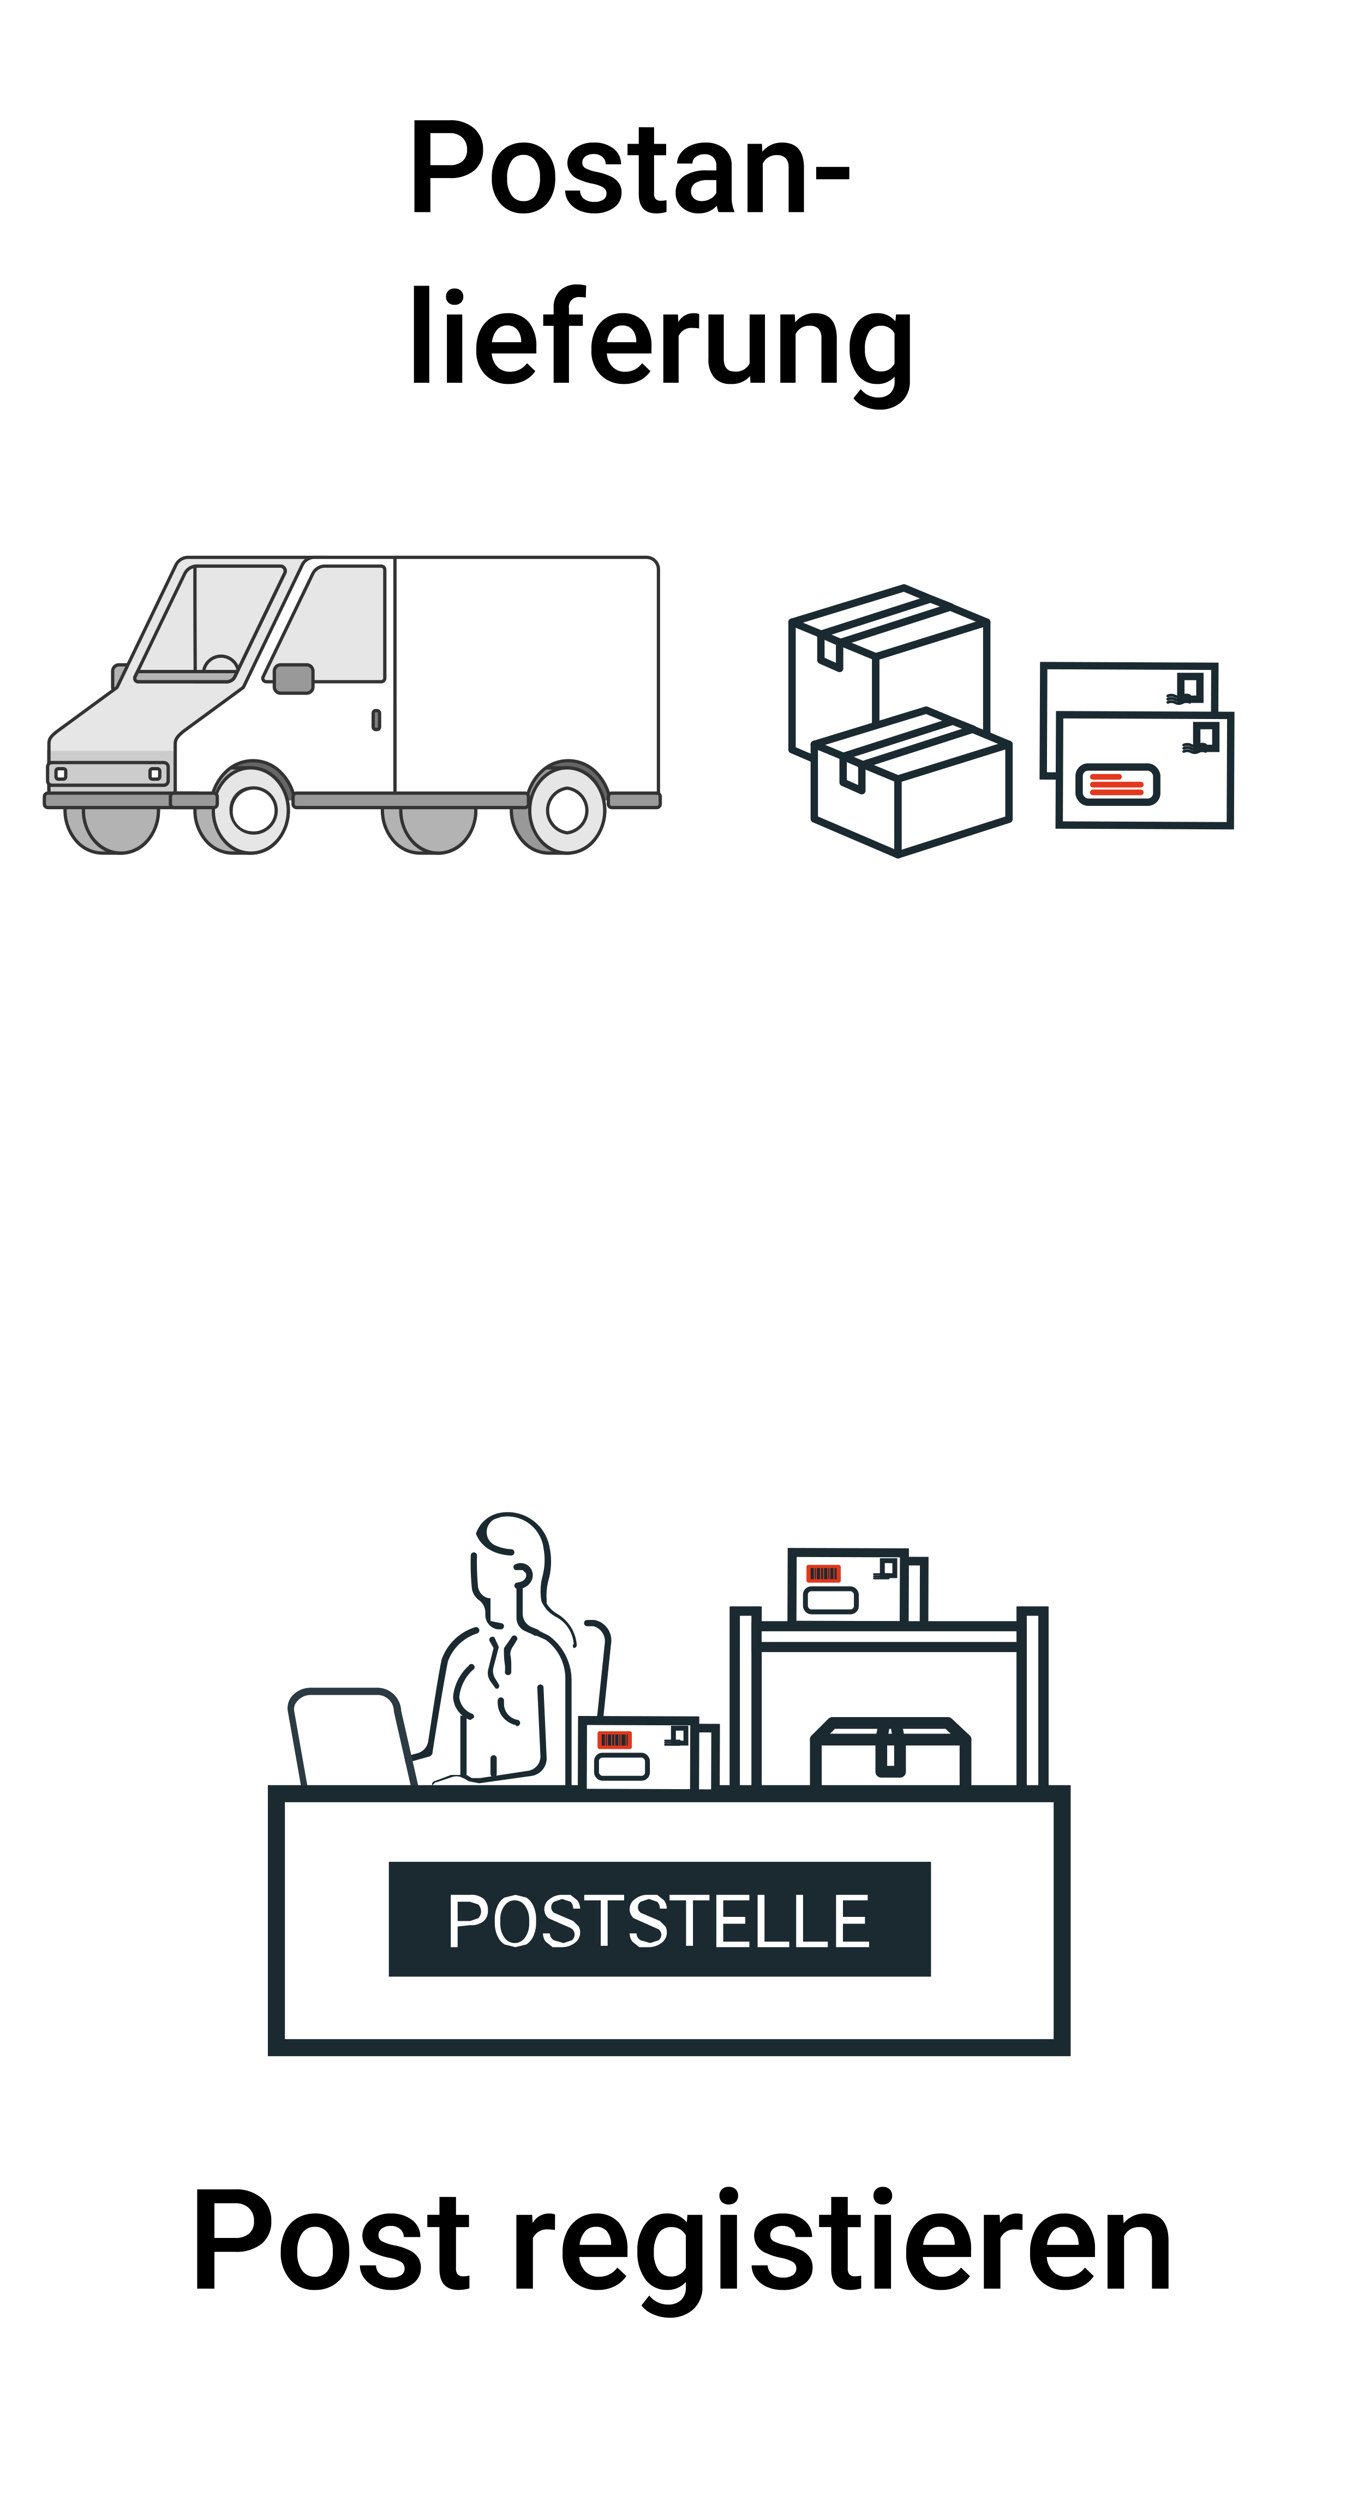 <svg xmlns="http://www.w3.org/2000/svg" width="192.027" height="351.749" viewBox="0 0 192.027 351.749">
  <g id="Inhouse-Logistik-Inbound-02b" transform="translate(-11267.456 8740.906)">
    <g id="Gruppe_7618" data-name="Gruppe 7618" transform="translate(11273.471 -8740.906)">
      <rect id="Rechteck_2272" data-name="Rechteck 2272" width="123.986" height="142.252" rx="25" transform="translate(32.35)" fill="#fff"/>
      <path id="Pfad_8495" data-name="Pfad 8495" d="M4.026-9.64v4.795H1.78V-17.773H6.726a5,5,0,0,1,3.441,1.129,3.8,3.8,0,0,1,1.274,2.987,3.67,3.67,0,0,1-1.248,2.96A5.243,5.243,0,0,1,6.7-9.64Zm0-1.811h2.7a2.659,2.659,0,0,0,1.829-.564,2.072,2.072,0,0,0,.63-1.629,2.236,2.236,0,0,0-.639-1.674,2.464,2.464,0,0,0-1.758-.644H4.026Zm8.648,1.714a5.665,5.665,0,0,1,.559-2.544,4.085,4.085,0,0,1,1.572-1.74,4.428,4.428,0,0,1,2.326-.608,4.2,4.2,0,0,1,3.157,1.252,4.924,4.924,0,0,1,1.31,3.321l.009.506a5.716,5.716,0,0,1-.546,2.539A4.036,4.036,0,0,1,19.5-5.281a4.461,4.461,0,0,1-2.349.613A4.167,4.167,0,0,1,13.9-6.022a5.186,5.186,0,0,1-1.221-3.609Zm2.158.186a3.871,3.871,0,0,0,.613,2.322,1.992,1.992,0,0,0,1.7.839,1.97,1.97,0,0,0,1.7-.852,4.276,4.276,0,0,0,.608-2.5,3.821,3.821,0,0,0-.626-2.309,2,2,0,0,0-1.7-.852,1.981,1.981,0,0,0-1.678.839A4.2,4.2,0,0,0,14.832-9.551Zm13.985,2.1a.978.978,0,0,0-.475-.879,5.052,5.052,0,0,0-1.576-.533,8.1,8.1,0,0,1-1.838-.586,2.453,2.453,0,0,1-1.616-2.264A2.557,2.557,0,0,1,24.36-13.8a4.142,4.142,0,0,1,2.664-.835,4.31,4.31,0,0,1,2.784.852,2.7,2.7,0,0,1,1.061,2.211H28.71a1.33,1.33,0,0,0-.462-1.034,1.769,1.769,0,0,0-1.225-.413,1.912,1.912,0,0,0-1.159.329,1.036,1.036,0,0,0-.448.879.875.875,0,0,0,.417.772,5.739,5.739,0,0,0,1.687.555,7.986,7.986,0,0,1,1.993.666,2.823,2.823,0,0,1,1.074.928,2.366,2.366,0,0,1,.351,1.314,2.5,2.5,0,0,1-1.074,2.1,4.581,4.581,0,0,1-2.815.8,4.968,4.968,0,0,1-2.1-.426,3.463,3.463,0,0,1-1.438-1.172,2.774,2.774,0,0,1-.515-1.607h2.1A1.52,1.52,0,0,0,25.665-6.7a2.243,2.243,0,0,0,1.412.413,2.182,2.182,0,0,0,1.3-.324A1,1,0,0,0,28.817-7.456Zm6.7-9.332v2.335h1.7v1.6h-1.7v5.363a1.181,1.181,0,0,0,.218.795,1.009,1.009,0,0,0,.777.244,3.324,3.324,0,0,0,.755-.089v1.669a5.314,5.314,0,0,1-1.421.2q-2.486,0-2.486-2.744v-5.443h-1.58v-1.6h1.58v-2.335ZM44.6-4.845a3.33,3.33,0,0,1-.249-.9,3.359,3.359,0,0,1-2.522,1.074,3.389,3.389,0,0,1-2.362-.826,2.642,2.642,0,0,1-.915-2.042A2.728,2.728,0,0,1,39.7-9.893a5.529,5.529,0,0,1,3.263-.821h1.323v-.63a1.683,1.683,0,0,0-.417-1.194,1.654,1.654,0,0,0-1.27-.448,1.9,1.9,0,0,0-1.208.368,1.141,1.141,0,0,0-.471.937H38.761a2.4,2.4,0,0,1,.524-1.478A3.49,3.49,0,0,1,40.71-14.24a5.006,5.006,0,0,1,2.011-.391,4.031,4.031,0,0,1,2.69.848,3.024,3.024,0,0,1,1.03,2.384v4.333A4.911,4.911,0,0,0,46.806-5v.151ZM42.233-6.4a2.454,2.454,0,0,0,1.2-.311,2.076,2.076,0,0,0,.848-.835V-9.356H43.121a3.181,3.181,0,0,0-1.8.417,1.352,1.352,0,0,0-.6,1.181,1.261,1.261,0,0,0,.413.99A1.6,1.6,0,0,0,42.233-6.4ZM50.7-14.453l.062,1.11a3.454,3.454,0,0,1,2.8-1.287q3,0,3.054,3.436v6.349H54.46V-11.07a1.978,1.978,0,0,0-.4-1.354,1.662,1.662,0,0,0-1.292-.44,2.079,2.079,0,0,0-1.945,1.181v6.837H48.671v-9.607ZM63-9.471H58.34v-1.74H63ZM3.867,19.158H1.709V5.52H3.867Zm4.644,0H6.353V9.551H8.51ZM6.22,7.056a1.145,1.145,0,0,1,.315-.826,1.191,1.191,0,0,1,.9-.329,1.206,1.206,0,0,1,.906.329,1.136,1.136,0,0,1,.32.826,1.11,1.11,0,0,1-.32.812,1.215,1.215,0,0,1-.906.324,1.2,1.2,0,0,1-.9-.324A1.118,1.118,0,0,1,6.22,7.056Zm8.87,12.28a4.464,4.464,0,0,1-3.325-1.292A4.687,4.687,0,0,1,10.49,14.6v-.266a5.765,5.765,0,0,1,.555-2.571A4.224,4.224,0,0,1,12.6,10a4.12,4.12,0,0,1,2.238-.63,3.771,3.771,0,0,1,3.032,1.252,5.294,5.294,0,0,1,1.07,3.543v.87H12.666a2.885,2.885,0,0,0,.795,1.882,2.386,2.386,0,0,0,1.754.693,2.922,2.922,0,0,0,2.415-1.2l1.163,1.11a3.884,3.884,0,0,1-1.541,1.336A4.823,4.823,0,0,1,15.09,19.336ZM14.832,11.1a1.817,1.817,0,0,0-1.434.622,3.222,3.222,0,0,0-.7,1.731h4.111V13.3a2.622,2.622,0,0,0-.577-1.638A1.8,1.8,0,0,0,14.832,11.1Zm6.544,8.053V11.149H19.911v-1.6h1.465V8.672A3.3,3.3,0,0,1,22.264,6.2a3.4,3.4,0,0,1,2.486-.87,4.987,4.987,0,0,1,1.208.16L25.9,7.18a4.25,4.25,0,0,0-.826-.071A1.386,1.386,0,0,0,23.534,8.7v.852h1.953v1.6H23.534v8.009Zm9.918.178a4.464,4.464,0,0,1-3.325-1.292A4.687,4.687,0,0,1,26.695,14.6v-.266a5.765,5.765,0,0,1,.555-2.571A4.224,4.224,0,0,1,28.808,10a4.12,4.12,0,0,1,2.238-.63,3.771,3.771,0,0,1,3.032,1.252,5.294,5.294,0,0,1,1.07,3.543v.87H28.87a2.885,2.885,0,0,0,.795,1.882,2.386,2.386,0,0,0,1.754.693,2.922,2.922,0,0,0,2.415-1.2L35,17.524a3.884,3.884,0,0,1-1.541,1.336A4.823,4.823,0,0,1,31.294,19.336ZM31.037,11.1a1.817,1.817,0,0,0-1.434.622,3.222,3.222,0,0,0-.7,1.731h4.111V13.3a2.623,2.623,0,0,0-.577-1.638A1.8,1.8,0,0,0,31.037,11.1Zm10.815.417a5.339,5.339,0,0,0-.879-.071,1.979,1.979,0,0,0-2,1.137v6.571H36.817V9.551h2.06l.053,1.074A2.431,2.431,0,0,1,41.1,9.373a2.02,2.02,0,0,1,.764.124Zm7.183,6.695a3.346,3.346,0,0,1-2.7,1.119,2.982,2.982,0,0,1-2.366-.915,3.891,3.891,0,0,1-.8-2.646V9.551h2.158v6.2q0,1.829,1.518,1.829a2.132,2.132,0,0,0,2.122-1.128v-6.9h2.158v9.607H49.088Zm6.286-8.666.062,1.11a3.454,3.454,0,0,1,2.8-1.287q3,0,3.054,3.436v6.349H59.077V12.934a1.978,1.978,0,0,0-.4-1.354,1.662,1.662,0,0,0-1.292-.44,2.079,2.079,0,0,0-1.945,1.181v6.837H53.288V9.551Zm7.734,4.733a5.619,5.619,0,0,1,1.052-3.574A3.377,3.377,0,0,1,66.9,9.373a3.164,3.164,0,0,1,2.584,1.145l.1-.968h1.945v9.314a3.871,3.871,0,0,1-1.176,2.983,4.481,4.481,0,0,1-3.174,1.092,5.116,5.116,0,0,1-2.064-.44,3.668,3.668,0,0,1-1.532-1.15l1.021-1.3a3.084,3.084,0,0,0,2.451,1.181,2.383,2.383,0,0,0,1.7-.582,2.229,2.229,0,0,0,.622-1.709V18.3a3.177,3.177,0,0,1-2.486,1.039,3.369,3.369,0,0,1-2.757-1.341A5.8,5.8,0,0,1,63.055,14.283Zm2.149.186a3.868,3.868,0,0,0,.59,2.277,1.9,1.9,0,0,0,1.638.83,2.076,2.076,0,0,0,1.936-1.119V12.232A2.047,2.047,0,0,0,67.45,11.14a1.906,1.906,0,0,0-1.656.844A4.331,4.331,0,0,0,65.2,14.47Z" transform="translate(50.551 34.69)"/>
      <g id="Gruppe_3789" data-name="Gruppe 3789" transform="translate(105.489 82.706)">
        <g id="Gruppe_1" data-name="Gruppe 1" transform="translate(0 0)">
          <path id="Pfad_1" data-name="Pfad 1" d="M295.168,345.6l11.786,4.866v18.125l-11.786-5.045Z" transform="translate(-295.168 -340.782)" fill="#fff" stroke="#1b2a31" stroke-linecap="round" stroke-linejoin="round" stroke-width="1.04"/>
          <path id="Pfad_2" data-name="Pfad 2" d="M316.8,350.47v18.125l15.625-5V345.6Z" transform="translate(-305.012 -340.782)" fill="#fff" stroke="#1b2a31" stroke-linecap="round" stroke-linejoin="round" stroke-width="1.04"/>
          <path id="Pfad_3" data-name="Pfad 3" d="M306.954,346.443l-11.786-4.866,15.759-4.821,11.652,4.821Z" transform="translate(-295.168 -336.755)" fill="#fff" stroke="#1b2a31" stroke-linecap="round" stroke-linejoin="round" stroke-width="1.04"/>
          <path id="Pfad_4" data-name="Pfad 4" d="M318.07,339.623l2.857,1.116-15.536,5-2.768-1.161Z" transform="translate(-298.561 -338.06)" fill="#fff" stroke="#1b2a31" stroke-linecap="round" stroke-linejoin="round" stroke-width="1.04"/>
          <path id="Pfad_5" data-name="Pfad 5" d="M302.624,348.717v3.661l2.634,1.161v-3.661Z" transform="translate(-298.561 -342.199)" fill="#fff" stroke="#1b2a31" stroke-linecap="round" stroke-linejoin="round" stroke-width="1.04"/>
        </g>
        <g id="Gruppe_2" data-name="Gruppe 2" transform="translate(3.132 17.194)">
          <path id="Pfad_6" data-name="Pfad 6" d="M300.916,377.159l11.786,4.866v10.666l-11.786-5.045Z" transform="translate(-300.916 -372.337)" fill="#fff" stroke="#1b2a31" stroke-linecap="round" stroke-linejoin="round" stroke-width="1.04"/>
          <path id="Pfad_7" data-name="Pfad 7" d="M322.545,382.025v10.666l15.625-5V377.159Z" transform="translate(-310.76 -372.337)" fill="#fff" stroke="#1b2a31" stroke-linecap="round" stroke-linejoin="round" stroke-width="1.04"/>
          <path id="Pfad_8" data-name="Pfad 8" d="M312.7,378l-11.786-4.866,15.759-4.821,11.652,4.821Z" transform="translate(-300.916 -368.31)" fill="#fff" stroke="#1b2a31" stroke-linecap="round" stroke-linejoin="round" stroke-width="1.04"/>
          <path id="Pfad_9" data-name="Pfad 9" d="M323.818,371.178l2.857,1.116-15.536,5-2.768-1.161Z" transform="translate(-304.309 -369.615)" fill="#fff" stroke="#1b2a31" stroke-linecap="round" stroke-linejoin="round" stroke-width="1.04"/>
          <path id="Pfad_10" data-name="Pfad 10" d="M308.371,380.272v3.661l2.634,1.161v-3.661Z" transform="translate(-304.309 -373.754)" fill="#fff" stroke="#1b2a31" stroke-linecap="round" stroke-linejoin="round" stroke-width="1.04"/>
        </g>
        <g id="Gruppe_8" data-name="Gruppe 8" transform="translate(35.367 10.933)">
          <g id="Gruppe_4" data-name="Gruppe 4" transform="translate(0 0)">
            <rect id="Rechteck_1" data-name="Rechteck 1" width="15.52" height="24.096" transform="translate(0 15.52) rotate(-89.761)" fill="#fff" stroke="#1b2a31" stroke-linecap="round" stroke-miterlimit="10" stroke-width="1.037"/>
            <rect id="Rechteck_2" data-name="Rechteck 2" width="10.926" height="4.943" rx="1.263" transform="translate(2.808 7.362)" fill="none" stroke="#1b2a31" stroke-linecap="round" stroke-miterlimit="10" stroke-width="1.037"/>
            <rect id="Rechteck_3" data-name="Rechteck 3" width="2.686" height="3.206" transform="translate(19.366 1.531)" fill="none" stroke="#1b2a31" stroke-linecap="round" stroke-miterlimit="10" stroke-width="1.037"/>
            <g id="Gruppe_3" data-name="Gruppe 3" transform="translate(17.542 4.146)">
              <path id="Pfad_11" data-name="Pfad 11" d="M392.268,366.2a1.218,1.218,0,0,1,1.058.041h0a1.029,1.029,0,0,0,.894.035l.276-.123a.956.956,0,0,1,.848.041" transform="translate(-392.268 -365.176)" fill="none" stroke="#1b2a31" stroke-linecap="round" stroke-miterlimit="10" stroke-width="0.4"/>
              <path id="Pfad_12" data-name="Pfad 12" d="M392.268,365.376a1.217,1.217,0,0,1,1.058.041h0a1.031,1.031,0,0,0,.894.035l.276-.123a.956.956,0,0,1,.848.041" transform="translate(-392.268 -364.802)" fill="none" stroke="#1b2a31" stroke-linecap="round" stroke-miterlimit="10" stroke-width="0.4"/>
              <path id="Pfad_13" data-name="Pfad 13" d="M392.268,364.555a1.219,1.219,0,0,1,1.058.041h0a1.027,1.027,0,0,0,.894.035l.276-.123a.956.956,0,0,1,.848.041" transform="translate(-392.268 -364.429)" fill="none" stroke="#1b2a31" stroke-linecap="round" stroke-miterlimit="10" stroke-width="0.4"/>
            </g>
          </g>
          <g id="Gruppe_6" data-name="Gruppe 6" transform="translate(2.243 6.912)">
            <rect id="Rechteck_4" data-name="Rechteck 4" width="15.52" height="24.096" transform="translate(0 15.52) rotate(-89.761)" fill="#fff" stroke="#1b2a31" stroke-linecap="round" stroke-miterlimit="10" stroke-width="1.037"/>
            <rect id="Rechteck_5" data-name="Rechteck 5" width="10.926" height="4.943" rx="1.263" transform="translate(2.808 7.362)" fill="none" stroke="#1b2a31" stroke-linecap="round" stroke-miterlimit="10" stroke-width="1.037"/>
            <rect id="Rechteck_6" data-name="Rechteck 6" width="2.686" height="3.206" transform="translate(19.366 1.531)" fill="none" stroke="#1b2a31" stroke-linecap="round" stroke-miterlimit="10" stroke-width="1.037"/>
            <g id="Gruppe_5" data-name="Gruppe 5" transform="translate(17.542 4.147)">
              <path id="Pfad_14" data-name="Pfad 14" d="M396.384,378.882a1.215,1.215,0,0,1,1.057.041h0a1.031,1.031,0,0,0,.894.035l.276-.123a.956.956,0,0,1,.848.041" transform="translate(-396.384 -377.861)" fill="none" stroke="#1b2a31" stroke-linecap="round" stroke-miterlimit="10" stroke-width="0.4"/>
              <path id="Pfad_15" data-name="Pfad 15" d="M396.384,378.061a1.217,1.217,0,0,1,1.057.041h0a1.028,1.028,0,0,0,.894.035l.276-.123a.956.956,0,0,1,.848.041" transform="translate(-396.384 -377.488)" fill="none" stroke="#1b2a31" stroke-linecap="round" stroke-miterlimit="10" stroke-width="0.4"/>
              <path id="Pfad_16" data-name="Pfad 16" d="M396.384,377.241a1.217,1.217,0,0,1,1.057.041h0a1.031,1.031,0,0,0,.894.035l.276-.123a.958.958,0,0,1,.848.041" transform="translate(-396.384 -377.115)" fill="none" stroke="#1b2a31" stroke-linecap="round" stroke-miterlimit="10" stroke-width="0.4"/>
            </g>
          </g>
          <g id="Gruppe_7" data-name="Gruppe 7" transform="translate(6.988 15.651)">
            <line id="Linie_1" data-name="Linie 1" x2="3.677" fill="none" stroke="#e2381e" stroke-linecap="round" stroke-miterlimit="10" stroke-width="0.8"/>
            <line id="Linie_2" data-name="Linie 2" x2="6.746" transform="translate(0 1.095)" fill="none" stroke="#e2381e" stroke-linecap="round" stroke-miterlimit="10" stroke-width="0.8"/>
            <line id="Linie_3" data-name="Linie 3" x2="6.746" transform="translate(0 2.19)" fill="none" stroke="#e2381e" stroke-linecap="round" stroke-miterlimit="10" stroke-width="0.8"/>
          </g>
        </g>
      </g>
      <g id="Gruppe_3790" data-name="Gruppe 3790" transform="translate(0 78.179)">
        <path id="Pfad_1866" data-name="Pfad 1866" d="M128.533,64.667h3.67a.886.886,0,0,1,.886.886v2.219a.886.886,0,0,1-.886.886h-3.67a.886.886,0,0,1-.886-.886V65.553a.886.886,0,0,1,.886-.886" transform="translate(-117.8 -49.312)" fill="#b3b3b3"/>
        <path id="Pfad_1867" data-name="Pfad 1867" d="M128.367,64.269h3.67a1.12,1.12,0,0,1,1.118,1.119v2.219a1.119,1.119,0,0,1-1.118,1.118h-3.67a1.119,1.119,0,0,1-1.118-1.118V65.388a1.12,1.12,0,0,1,1.118-1.119m-.654,3.337a.655.655,0,0,0,.654.654h3.67a.655.655,0,0,0,.654-.654V65.388a.655.655,0,0,0-.654-.654h-3.67a.655.655,0,0,0-.654.654Z" transform="translate(-117.635 -49.147)" fill="#333"/>
        <path id="Pfad_1868" data-name="Pfad 1868" d="M86.4,63.242l8.47-6.207,8.292-17.226a1.893,1.893,0,0,1,1.705-1.071H124.4a1.894,1.894,0,0,0-1.706,1.071l-8.292,17.226-8.47,6.207c-.614.544-1.119.982-1.119,1.728v7.966H85.282V64.97c0-.747.325-1.075,1.119-1.728" transform="translate(-84.408 -38.506)" fill="#e6e6e6"/>
        <path id="Pfad_1869" data-name="Pfad 1869" d="M86.088,62.9l.01-.008,8.423-6.173,8.266-17.174a2.139,2.139,0,0,1,1.915-1.2h19.536a.232.232,0,1,1,0,.464,1.672,1.672,0,0,0-1.5.94L114.451,56.97a.231.231,0,0,1-.072.086l-8.461,6.2-.016.015c-.59.523-1.017.9-1.017,1.533V72.77a.232.232,0,0,1-.233.232H85.116a.232.232,0,0,1-.232-.232V64.8c0-.875.435-1.276,1.2-1.908m-.74,9.641H104.42V64.8c0-.841.544-1.322,1.173-1.88l.024-.022.017-.013,8.422-6.173,8.267-17.174a2.114,2.114,0,0,1,.592-.738H104.7a1.67,1.67,0,0,0-1.5.94L94.913,56.97a.214.214,0,0,1-.072.086l-8.464,6.2c-.762.628-1.03.905-1.03,1.545Z" transform="translate(-84.241 -38.34)" fill="#333"/>
        <rect id="Rechteck_2200" data-name="Rechteck 2200" width="16.329" height="20.608" transform="translate(65.589 13.822)" fill="#666"/>
        <path id="Pfad_1870" data-name="Pfad 1870" d="M131.213,89.521h2.59c2.9,0,5.279,2.7,5.279,6s-2.375,6-5.279,6h-2.59c-2.9,0-5.279-2.7-5.279-6s2.375-6,5.279-6" transform="translate(-122.793 -59.671)" fill="#b3b3b3"/>
        <path id="Pfad_1871" data-name="Pfad 1871" d="M131.047,89.123h2.589a5.174,5.174,0,0,1,3.9,1.84,6.789,6.789,0,0,1,0,8.776,5.176,5.176,0,0,1-3.9,1.84h-2.589a5.176,5.176,0,0,1-3.9-1.84,6.789,6.789,0,0,1,0-8.776,5.174,5.174,0,0,1,3.9-1.84m-3.554,10.309a4.719,4.719,0,0,0,3.554,1.683h2.589a4.719,4.719,0,0,0,3.554-1.683,6.326,6.326,0,0,0,0-8.162,4.717,4.717,0,0,0-3.554-1.683h-2.589a4.717,4.717,0,0,0-3.554,1.683,6.326,6.326,0,0,0,0,8.162" transform="translate(-122.627 -59.505)" fill="#333"/>
        <path id="Pfad_1872" data-name="Pfad 1872" d="M131.213,89.521c2.916,0,5.279,2.685,5.279,6s-2.363,6-5.279,6-5.279-2.685-5.279-6,2.363-6,5.279-6" transform="translate(-120.204 -59.671)" fill="#b3b3b3"/>
        <path id="Pfad_1873" data-name="Pfad 1873" d="M131.047,89.123a5.176,5.176,0,0,1,3.907,1.835,6.819,6.819,0,0,1,0,8.786,5.077,5.077,0,0,1-7.814,0,6.819,6.819,0,0,1,0-8.786,5.176,5.176,0,0,1,3.907-1.835m0,11.992c2.783,0,5.047-2.585,5.047-5.764s-2.264-5.763-5.047-5.763S126,92.173,126,95.351s2.264,5.764,5.047,5.764" transform="translate(-120.038 -59.505)" fill="#333"/>
        <rect id="Rechteck_2201" data-name="Rechteck 2201" width="18.649" height="8.272" transform="translate(21.494 26.157)" fill="#666"/>
        <path id="Pfad_1874" data-name="Pfad 1874" d="M102.372,41.925a1.893,1.893,0,0,1,1.705-1.071h11.75a.689.689,0,0,1,.621.989L109.427,56.4a1.272,1.272,0,0,1-1.145.719H95.831a.494.494,0,0,1-.445-.709Z" transform="translate(-82.384 -39.388)" fill="#e6e6e6"/>
        <path id="Pfad_1875" data-name="Pfad 1875" d="M102,41.658a2.138,2.138,0,0,1,1.915-1.2h11.749a.921.921,0,0,1,.83,1.322L109.47,56.335a1.511,1.511,0,0,1-1.354.85H95.665a.726.726,0,0,1-.654-1.042ZM95.443,56.6a.255.255,0,0,0,.222.123h12.451a1.044,1.044,0,0,0,.936-.588l7.021-14.557a.457.457,0,0,0-.412-.656H103.912a1.669,1.669,0,0,0-1.5.94L95.429,56.345a.255.255,0,0,0,.014.253" transform="translate(-82.218 -39.222)" fill="#333"/>
        <path id="Pfad_1876" data-name="Pfad 1876" d="M136.061,87.305V90.64A1.063,1.063,0,0,1,135,91.7H113.251V85.419H135c.587,0,1.063,1.3,1.063,1.886" transform="translate(-112.376 -57.961)" fill="#ccc"/>
        <path id="Pfad_1877" data-name="Pfad 1877" d="M113.085,85.02a.232.232,0,0,1,.232.232V91.3h21.515a.832.832,0,0,0,.831-.831V87.138a2.833,2.833,0,0,0-.288-1.062c-.174-.36-.387-.592-.542-.592a.232.232,0,1,1,0-.464c.793,0,1.295,1.49,1.295,2.118v3.335a1.3,1.3,0,0,1-1.295,1.295H113.085a.232.232,0,0,1-.232-.232V85.252a.232.232,0,0,1,.232-.232" transform="translate(-112.21 -57.795)" fill="#333"/>
        <path id="Pfad_1878" data-name="Pfad 1878" d="M124.2,88.239h15.733a.622.622,0,0,1,.622.622v1.951a.622.622,0,0,1-.622.622H124.2a.622.622,0,0,1-.622-.622V88.861a.622.622,0,0,1,.622-.622" transform="translate(-122.893 -59.137)" fill="#ccc"/>
        <path id="Pfad_1879" data-name="Pfad 1879" d="M124.034,87.84h15.733a.855.855,0,0,1,.854.854v1.951a.855.855,0,0,1-.854.854H124.034a.855.855,0,0,1-.854-.854V88.694a.855.855,0,0,1,.854-.854m-.39,2.8a.39.39,0,0,0,.39.39h15.733a.39.39,0,0,0,.39-.39V88.694a.39.39,0,0,0-.39-.39H124.034a.39.39,0,0,0-.39.39Z" transform="translate(-122.727 -58.97)" fill="#333"/>
        <path id="Pfad_1880" data-name="Pfad 1880" d="M99.859,89.521h2.59c2.9,0,5.279,2.7,5.279,6s-2.375,6-5.279,6h-2.59c-2.9,0-5.279-2.7-5.279-6s2.375-6,5.279-6" transform="translate(-73.153 -59.671)" fill="#b3b3b3"/>
        <path id="Pfad_1881" data-name="Pfad 1881" d="M99.694,89.123h2.589a5.174,5.174,0,0,1,3.9,1.84,6.789,6.789,0,0,1,0,8.776,5.176,5.176,0,0,1-3.9,1.84H99.694a5.176,5.176,0,0,1-3.9-1.84,6.789,6.789,0,0,1,0-8.776,5.174,5.174,0,0,1,3.9-1.84M96.14,99.432a4.719,4.719,0,0,0,3.554,1.683h2.589a4.719,4.719,0,0,0,3.554-1.683,6.326,6.326,0,0,0,0-8.162,4.717,4.717,0,0,0-3.554-1.683H99.694A4.717,4.717,0,0,0,96.14,91.27a6.326,6.326,0,0,0,0,8.162" transform="translate(-72.988 -59.505)" fill="#333"/>
        <path id="Pfad_1882" data-name="Pfad 1882" d="M99.86,89.521c2.916,0,5.279,2.685,5.279,6s-2.363,6-5.279,6-5.279-2.685-5.279-6,2.363-6,5.279-6" transform="translate(-70.565 -59.671)" fill="#e6e6e6"/>
        <path id="Pfad_1883" data-name="Pfad 1883" d="M99.694,89.123a5.176,5.176,0,0,1,3.907,1.835,6.818,6.818,0,0,1,0,8.786,5.077,5.077,0,0,1-7.814,0,6.819,6.819,0,0,1,0-8.786,5.176,5.176,0,0,1,3.907-1.835m0,11.992c2.783,0,5.047-2.585,5.047-5.764s-2.264-5.763-5.047-5.763-5.047,2.585-5.047,5.763,2.264,5.764,5.047,5.764" transform="translate(-70.399 -59.505)" fill="#333"/>
        <path id="Pfad_1884" data-name="Pfad 1884" d="M101.654,94.411a3.169,3.169,0,1,1-2.767,3.144,2.973,2.973,0,0,1,2.767-3.144" transform="translate(-72.36 -61.709)" fill="#fff"/>
        <path id="Pfad_1885" data-name="Pfad 1885" d="M101.489,94.013a3.4,3.4,0,1,1-3,3.376,3.208,3.208,0,0,1,3-3.376m0,6.287a2.939,2.939,0,1,0-2.535-2.911,2.746,2.746,0,0,0,2.535,2.911" transform="translate(-72.194 -61.543)" fill="#333"/>
        <path id="Pfad_1886" data-name="Pfad 1886" d="M54.6,89.521h2.59c2.9,0,5.278,2.7,5.278,6s-2.375,6-5.278,6H54.6c-2.9,0-5.279-2.7-5.279-6s2.375-6,5.279-6" transform="translate(-1.504 -59.671)" fill="#b3b3b3"/>
        <path id="Pfad_1887" data-name="Pfad 1887" d="M54.438,89.123h2.589a5.174,5.174,0,0,1,3.9,1.84,6.789,6.789,0,0,1,0,8.776,5.176,5.176,0,0,1-3.9,1.84H54.438a5.176,5.176,0,0,1-3.9-1.84,6.789,6.789,0,0,1,0-8.776,5.174,5.174,0,0,1,3.9-1.84M50.884,99.432a4.719,4.719,0,0,0,3.554,1.683h2.589a4.719,4.719,0,0,0,3.554-1.683,6.326,6.326,0,0,0,0-8.162,4.717,4.717,0,0,0-3.554-1.683H54.438a4.717,4.717,0,0,0-3.554,1.683,6.326,6.326,0,0,0,0,8.162" transform="translate(-1.338 -59.505)" fill="#333"/>
        <path id="Pfad_1888" data-name="Pfad 1888" d="M54.6,89.521c2.916,0,5.279,2.685,5.279,6s-2.363,6-5.279,6-5.279-2.685-5.279-6,2.363-6,5.279-6" transform="translate(1.085 -59.671)" fill="#b3b3b3"/>
        <path id="Pfad_1889" data-name="Pfad 1889" d="M54.438,89.123a5.176,5.176,0,0,1,3.907,1.835,6.819,6.819,0,0,1,0,8.786,5.077,5.077,0,0,1-7.814,0,6.819,6.819,0,0,1,0-8.786,5.176,5.176,0,0,1,3.907-1.835m0,11.992c2.783,0,5.047-2.585,5.047-5.764s-2.264-5.763-5.047-5.763-5.047,2.585-5.047,5.763,2.264,5.764,5.047,5.764" transform="translate(1.251 -59.505)" fill="#333"/>
        <path id="Pfad_1890" data-name="Pfad 1890" d="M69.854,63.242l8.47-6.207,8.292-17.226a1.893,1.893,0,0,1,1.705-1.071H99.73v34.2H85.567a5.886,5.886,0,0,0-11.757,0H68.735V64.97c0-.747.506-1.184,1.119-1.728" transform="translate(-50.082 -38.506)" fill="#fff"/>
        <path id="Pfad_1891" data-name="Pfad 1891" d="M69.509,62.925l.025-.022.016-.013,8.423-6.173L86.24,39.543a2.137,2.137,0,0,1,1.915-1.2H99.564a.232.232,0,0,1,.232.232v34.2a.232.232,0,0,1-.232.232H85.4a.232.232,0,0,1-.229-.2,6.815,6.815,0,0,0-1.956-3.852,5.207,5.207,0,0,0-7.387,0,6.815,6.815,0,0,0-1.956,3.852.232.232,0,0,1-.229.2H68.569a.232.232,0,0,1-.232-.232V64.8c0-.841.544-1.322,1.172-1.88M68.8,72.538h4.648a7.251,7.251,0,0,1,2.059-3.918,5.669,5.669,0,0,1,8.03,0A7.251,7.251,0,0,1,85.6,72.538H99.332V38.8H88.155a1.671,1.671,0,0,0-1.5.94L78.367,56.97a.224.224,0,0,1-.072.086l-8.461,6.2-.017.015c-.59.523-1.016.9-1.016,1.533Z" transform="translate(-49.916 -38.34)" fill="#333"/>
        <path id="Pfad_1892" data-name="Pfad 1892" d="M95.6,40.853H107.35a.689.689,0,0,1,.621.989L100.95,56.4a1.272,1.272,0,0,1-1.145.719H95.381c-.023-4.331-.056-11.778-.043-16.247a1.957,1.957,0,0,1,.262-.018" transform="translate(-73.907 -39.387)" fill="#e6e6e6"/>
        <path id="Pfad_1893" data-name="Pfad 1893" d="M95.142,40.476a2.165,2.165,0,0,1,.294-.02h11.75a.921.921,0,0,1,.829,1.322l-7.021,14.557a1.511,1.511,0,0,1-1.354.85H95.216a.232.232,0,0,1-.232-.231c-.022-4.133-.056-11.739-.042-16.249a.231.231,0,0,1,.2-.229m.305,16.245H99.64a1.046,1.046,0,0,0,.936-.588l7.02-14.557a.457.457,0,0,0-.411-.656H95.406c-.012,4.446.02,11.688.041,15.8" transform="translate(-73.742 -39.222)" fill="#333"/>
        <path id="Pfad_1894" data-name="Pfad 1894" d="M109,62.177a2.709,2.709,0,0,1,2.636,2.087.229.229,0,0,1-.017.153l-.468.97a1.485,1.485,0,0,1-.391.5.232.232,0,0,1-.3-.356,1.036,1.036,0,0,0,.27-.346l.431-.894a2.252,2.252,0,0,0-.761-1.158,2.217,2.217,0,0,0-1.4-.493,2.247,2.247,0,0,0-2.244,2.244A2.223,2.223,0,0,0,107,65.9a.232.232,0,0,1-.1.312.229.229,0,0,1-.1.026.232.232,0,0,1-.207-.127,2.68,2.68,0,0,1-.294-1.225A2.712,2.712,0,0,1,109,62.177" transform="translate(-83.901 -48.275)" fill="#333"/>
        <path id="Pfad_1895" data-name="Pfad 1895" d="M107.3,66.29h14.036L121,67a1.272,1.272,0,0,1-1.145.719H107.4a.494.494,0,0,1-.444-.709Z" transform="translate(-93.952 -49.989)" fill="#b3b3b3"/>
        <path id="Pfad_1896" data-name="Pfad 1896" d="M106.928,66.024a.231.231,0,0,1,.209-.131h14.036a.232.232,0,0,1,.209.332l-.343.711a1.511,1.511,0,0,1-1.354.85H107.234a.726.726,0,0,1-.654-1.042Zm.085,1.175a.255.255,0,0,0,.222.123h12.451a1.044,1.044,0,0,0,.936-.588l.183-.378h-13.52l-.285.59a.255.255,0,0,0,.014.253" transform="translate(-93.787 -49.823)" fill="#333"/>
        <path id="Pfad_1897" data-name="Pfad 1897" d="M78.321,41.925a1.893,1.893,0,0,1,1.705-1.071h7.919a.515.515,0,0,1,.516.515V56.6a.515.515,0,0,1-.516.515H71.78a.494.494,0,0,1-.445-.709Z" transform="translate(-40.301 -39.388)" fill="#e6e6e6"/>
        <path id="Pfad_1898" data-name="Pfad 1898" d="M77.945,41.658a2.138,2.138,0,0,1,1.915-1.2h7.919a.748.748,0,0,1,.748.747V56.438a.748.748,0,0,1-.748.747H71.613a.726.726,0,0,1-.654-1.042ZM71.392,56.6a.255.255,0,0,0,.222.123H87.779a.284.284,0,0,0,.283-.283V41.2a.284.284,0,0,0-.283-.283H79.86a1.67,1.67,0,0,0-1.5.94L71.378,56.345a.255.255,0,0,0,.014.253" transform="translate(-40.134 -39.222)" fill="#333"/>
        <path id="Pfad_1899" data-name="Pfad 1899" d="M148.684,89.723h.616a.34.34,0,0,1,.375.285V90.9a.34.34,0,0,1-.375.285h-.616a.34.34,0,0,1-.375-.285v-.893a.34.34,0,0,1,.375-.285" transform="translate(-146.437 -59.755)" fill="#fff"/>
        <path id="Pfad_1900" data-name="Pfad 1900" d="M148.518,89.325h.616a.561.561,0,0,1,.607.517v.893a.562.562,0,0,1-.607.517h-.616a.562.562,0,0,1-.607-.517v-.893a.561.561,0,0,1,.607-.517m-.143,1.408a.174.174,0,0,0,.143.055h.616a.173.173,0,0,0,.143-.055v-.889a.171.171,0,0,0-.143-.055h-.616a.172.172,0,0,0-.143.055Zm0-.888Z" transform="translate(-146.272 -59.589)" fill="#333"/>
        <path id="Pfad_1901" data-name="Pfad 1901" d="M125.987,89.723h.616a.34.34,0,0,1,.375.285V90.9a.34.34,0,0,1-.375.285h-.616a.34.34,0,0,1-.375-.285v-.893a.34.34,0,0,1,.375-.285" transform="translate(-110.503 -59.755)" fill="#fff"/>
        <path id="Pfad_1902" data-name="Pfad 1902" d="M125.821,89.325h.616a.561.561,0,0,1,.607.517v.893a.562.562,0,0,1-.607.517h-.616a.562.562,0,0,1-.607-.517v-.893a.561.561,0,0,1,.607-.517m-.143,1.408a.174.174,0,0,0,.143.055h.616a.176.176,0,0,0,.143-.055v-.889a.174.174,0,0,0-.143-.055h-.616a.172.172,0,0,0-.143.055Zm0-.888Z" transform="translate(-110.337 -59.589)" fill="#333"/>
        <path id="Pfad_1903" data-name="Pfad 1903" d="M116.775,95.616h21.191v2.032H116.775a.5.5,0,0,1-.5-.5v-1.04a.5.5,0,0,1,.5-.5" transform="translate(-116.047 -62.211)" fill="#999"/>
        <path id="Pfad_1904" data-name="Pfad 1904" d="M116.609,95.219H137.8a.232.232,0,0,1,.232.232v2.031a.232.232,0,0,1-.232.232H116.609a.729.729,0,0,1-.728-.728v-1.04a.729.729,0,0,1,.728-.728m-.264,1.768a.264.264,0,0,0,.264.264h20.959V95.683H116.609a.264.264,0,0,0-.264.264Z" transform="translate(-115.881 -62.046)" fill="#333"/>
        <path id="Pfad_1905" data-name="Pfad 1905" d="M112.224,95.616h5.605a.5.5,0,0,1,.5.5v1.04a.5.5,0,0,1-.5.5h-5.605a.5.5,0,0,1-.5-.5v-1.04a.5.5,0,0,1,.5-.5" transform="translate(-93.752 -62.211)" fill="#999"/>
        <path id="Pfad_1906" data-name="Pfad 1906" d="M112.058,95.219h5.606a.729.729,0,0,1,.728.728v1.04a.729.729,0,0,1-.728.728h-5.606a.729.729,0,0,1-.728-.728v-1.04a.729.729,0,0,1,.728-.728m-.264,1.768a.264.264,0,0,0,.264.264h5.606a.264.264,0,0,0,.264-.264v-1.04a.264.264,0,0,0-.264-.264h-5.606a.264.264,0,0,0-.264.264Z" transform="translate(-93.587 -62.046)" fill="#333"/>
        <path id="Pfad_1907" data-name="Pfad 1907" d="M23.479,89.521h2.59c2.9,0,5.279,2.7,5.279,6s-2.375,6-5.279,6h-2.59c-2.9,0-5.279-2.7-5.279-6s2.375-6,5.279-6" transform="translate(47.774 -59.671)" fill="#999"/>
        <path id="Pfad_1908" data-name="Pfad 1908" d="M23.314,89.123H25.9a5.174,5.174,0,0,1,3.9,1.84,6.789,6.789,0,0,1,0,8.776,5.176,5.176,0,0,1-3.9,1.84H23.314a5.176,5.176,0,0,1-3.9-1.84,6.789,6.789,0,0,1,0-8.776,5.174,5.174,0,0,1,3.9-1.84M19.76,99.432a4.719,4.719,0,0,0,3.554,1.683H25.9a4.719,4.719,0,0,0,3.554-1.683,6.326,6.326,0,0,0,0-8.162A4.717,4.717,0,0,0,25.9,89.587H23.314A4.717,4.717,0,0,0,19.76,91.27a6.326,6.326,0,0,0,0,8.162" transform="translate(47.939 -59.505)" fill="#333"/>
        <path id="Pfad_1909" data-name="Pfad 1909" d="M23.48,89.521c2.916,0,5.279,2.685,5.279,6s-2.363,6-5.279,6-5.279-2.685-5.279-6,2.363-6,5.279-6" transform="translate(50.362 -59.671)" fill="#e6e6e6"/>
        <path id="Pfad_1910" data-name="Pfad 1910" d="M23.314,89.123a5.176,5.176,0,0,1,3.907,1.835,6.819,6.819,0,0,1,0,8.786,5.077,5.077,0,0,1-7.814,0,6.819,6.819,0,0,1,0-8.786,5.176,5.176,0,0,1,3.907-1.835m0,11.992c2.783,0,5.047-2.585,5.047-5.764s-2.264-5.763-5.047-5.763-5.047,2.585-5.047,5.763,2.264,5.764,5.047,5.764" transform="translate(50.527 -59.505)" fill="#333"/>
        <path id="Pfad_1911" data-name="Pfad 1911" d="M25.274,94.411a3.169,3.169,0,0,1,0,6.287,3.169,3.169,0,0,1,0-6.287" transform="translate(48.567 -61.709)" fill="#fff"/>
        <path id="Pfad_1912" data-name="Pfad 1912" d="M25.109,94.013a3.4,3.4,0,0,1,0,6.751,3.4,3.4,0,0,1,0-6.751m0,6.287a2.939,2.939,0,0,0,0-5.823,2.939,2.939,0,0,0,0,5.823" transform="translate(48.733 -61.543)" fill="#333"/>
        <path id="Pfad_1913" data-name="Pfad 1913" d="M42.328,40.423V72.936H35.519a6.243,6.243,0,0,0-5.878-5.585,6.243,6.243,0,0,0-5.878,5.585H5.237v-34.2H40.643a1.685,1.685,0,0,1,1.685,1.685" transform="translate(44.353 -38.506)" fill="#fff"/>
        <path id="Pfad_1914" data-name="Pfad 1914" d="M5.071,38.34H40.477a1.919,1.919,0,0,1,1.917,1.917V72.77a.232.232,0,0,1-.232.232H35.353a.232.232,0,0,1-.229-.2,6.812,6.812,0,0,0-1.956-3.852,5.207,5.207,0,0,0-7.387,0,6.815,6.815,0,0,0-1.956,3.852.232.232,0,0,1-.229.2H5.071a.232.232,0,0,1-.232-.232v-34.2a.232.232,0,0,1,.232-.232m.232,34.2H23.4A7.251,7.251,0,0,1,25.46,68.62a5.669,5.669,0,0,1,8.03,0,7.251,7.251,0,0,1,2.059,3.918H41.93V40.257A1.454,1.454,0,0,0,40.477,38.8H5.3Z" transform="translate(44.519 -38.34)" fill="#333"/>
        <path id="Pfad_1915" data-name="Pfad 1915" d="M37.107,95.616H69.252a.5.5,0,0,1,.5.5v1.04a.5.5,0,0,1-.5.5H37.107a.5.5,0,0,1-.5-.5v-1.04a.5.5,0,0,1,.5-.5" transform="translate(-1.365 -62.211)" fill="#999"/>
        <path id="Pfad_1916" data-name="Pfad 1916" d="M36.941,95.219H69.086a.729.729,0,0,1,.728.728v1.04a.729.729,0,0,1-.728.728H36.941a.729.729,0,0,1-.728-.728v-1.04a.729.729,0,0,1,.728-.728m-.264,1.768a.264.264,0,0,0,.264.264H69.086a.264.264,0,0,0,.264-.264v-1.04a.264.264,0,0,0-.264-.264H36.941a.264.264,0,0,0-.264.264Z" transform="translate(-1.2 -62.046)" fill="#333"/>
        <path id="Pfad_1917" data-name="Pfad 1917" d="M5.295,95.616h6.316a.5.5,0,0,1,.5.5v1.04a.5.5,0,0,1-.5.5H5.295a.5.5,0,0,1-.5-.5v-1.04a.5.5,0,0,1,.5-.5" transform="translate(74.83 -62.211)" fill="#999"/>
        <path id="Pfad_1918" data-name="Pfad 1918" d="M5.129,95.219h6.316a.729.729,0,0,1,.728.728v1.04a.729.729,0,0,1-.728.728H5.129a.729.729,0,0,1-.728-.728v-1.04a.729.729,0,0,1,.728-.728m-.264,1.768a.264.264,0,0,0,.264.264h6.316a.264.264,0,0,0,.264-.264v-1.04a.263.263,0,0,0-.264-.264H5.129a.264.264,0,0,0-.264.264Z" transform="translate(74.996 -62.046)" fill="#333"/>
        <path id="Pfad_1919" data-name="Pfad 1919" d="M89.514,64.667h3.67a.886.886,0,0,1,.886.886v2.219a.886.886,0,0,1-.886.886h-3.67a.886.886,0,0,1-.886-.886V65.553a.886.886,0,0,1,.886-.886" transform="translate(-56.025 -49.312)" fill="#999"/>
        <path id="Pfad_1920" data-name="Pfad 1920" d="M89.349,64.269h3.67a1.12,1.12,0,0,1,1.118,1.119v2.219a1.119,1.119,0,0,1-1.118,1.118h-3.67a1.119,1.119,0,0,1-1.118-1.118V65.388a1.12,1.12,0,0,1,1.118-1.119M88.7,67.606a.655.655,0,0,0,.654.654h3.67a.655.655,0,0,0,.654-.654V65.388a.655.655,0,0,0-.654-.654h-3.67a.655.655,0,0,0-.654.654Z" transform="translate(-55.86 -49.147)" fill="#333"/>
        <path id="Pfad_1921" data-name="Pfad 1921" d="M72.916,75.709h.163a.366.366,0,0,1,.366.366V78a.367.367,0,0,1-.366.366h-.163A.366.366,0,0,1,72.55,78V76.075a.366.366,0,0,1,.366-.366" transform="translate(-26.023 -53.915)" fill="gray"/>
        <path id="Pfad_1922" data-name="Pfad 1922" d="M72.751,75.311h.163a.6.6,0,0,1,.6.6v1.928a.6.6,0,0,1-.6.6h-.163a.6.6,0,0,1-.6-.6V75.909a.6.6,0,0,1,.6-.6m-.134,2.527a.134.134,0,0,0,.134.134h.163a.135.135,0,0,0,.134-.134V75.909a.135.135,0,0,0-.134-.134h-.163a.134.134,0,0,0-.134.134Z" transform="translate(-25.858 -53.749)" fill="#333"/>
      </g>
    </g>
    <g id="Gruppe_7616" data-name="Gruppe 7616" transform="translate(11267.456 -8550.635)">
      <rect id="Rechteck_8376" data-name="Rechteck 8376" width="192.027" height="161.478" rx="25" transform="translate(0 0)" fill="#fff"/>
      <path id="Pfad_8494" data-name="Pfad 8494" d="M-91.408-10.544v5.178h-2.426V-19.328h5.341a5.4,5.4,0,0,1,3.716,1.219A4.1,4.1,0,0,1-83.4-14.884a3.963,3.963,0,0,1-1.347,3.2,5.662,5.662,0,0,1-3.773,1.142Zm0-1.956h2.915a2.871,2.871,0,0,0,1.975-.609,2.238,2.238,0,0,0,.681-1.76,2.415,2.415,0,0,0-.69-1.808,2.661,2.661,0,0,0-1.9-.7h-2.982Zm9.34,1.851a6.118,6.118,0,0,1,.6-2.747,4.412,4.412,0,0,1,1.7-1.88,4.782,4.782,0,0,1,2.512-.657,4.532,4.532,0,0,1,3.409,1.352A5.318,5.318,0,0,1-72.431-11l.01.547a6.173,6.173,0,0,1-.59,2.743A4.359,4.359,0,0,1-74.7-5.836a4.818,4.818,0,0,1-2.536.662,4.5,4.5,0,0,1-3.515-1.462,5.6,5.6,0,0,1-1.319-3.9Zm2.33.2a4.181,4.181,0,0,0,.662,2.508,2.151,2.151,0,0,0,1.841.906A2.128,2.128,0,0,0-75.4-7.955a4.618,4.618,0,0,0,.657-2.695,4.127,4.127,0,0,0-.676-2.493,2.159,2.159,0,0,0-1.836-.921,2.139,2.139,0,0,0-1.812.906A4.53,4.53,0,0,0-79.738-10.448Zm15.1,2.263a1.056,1.056,0,0,0-.513-.949,5.456,5.456,0,0,0-1.7-.575,8.75,8.75,0,0,1-1.985-.633,2.649,2.649,0,0,1-1.745-2.445,2.762,2.762,0,0,1,1.132-2.244,4.473,4.473,0,0,1,2.877-.9,4.655,4.655,0,0,1,3.006.921,2.921,2.921,0,0,1,1.146,2.388h-2.33a1.436,1.436,0,0,0-.5-1.117,1.911,1.911,0,0,0-1.323-.446,2.065,2.065,0,0,0-1.251.355,1.119,1.119,0,0,0-.484.949.944.944,0,0,0,.451.834,6.2,6.2,0,0,0,1.822.6,8.625,8.625,0,0,1,2.153.719,3.048,3.048,0,0,1,1.16,1,2.555,2.555,0,0,1,.379,1.419A2.7,2.7,0,0,1-63.5-6.042a4.948,4.948,0,0,1-3.04.868,5.365,5.365,0,0,1-2.273-.46A3.74,3.74,0,0,1-70.369-6.9a3,3,0,0,1-.556-1.736h2.263a1.642,1.642,0,0,0,.623,1.271,2.422,2.422,0,0,0,1.525.446,2.356,2.356,0,0,0,1.4-.35A1.083,1.083,0,0,0-64.634-8.185Zm7.24-10.078v2.522h1.832v1.726h-1.832v5.792a1.276,1.276,0,0,0,.235.858,1.089,1.089,0,0,0,.839.264,3.59,3.59,0,0,0,.815-.1v1.8a5.739,5.739,0,0,1-1.534.221q-2.685,0-2.685-2.963v-5.878h-1.707v-1.726h1.707v-2.522Zm13.933,4.651a5.766,5.766,0,0,0-.949-.077,2.138,2.138,0,0,0-2.158,1.227v7.1H-48.9V-15.742h2.225l.058,1.16a2.625,2.625,0,0,1,2.34-1.352,2.181,2.181,0,0,1,.825.134Zm6.041,8.439a4.821,4.821,0,0,1-3.591-1.4,5.061,5.061,0,0,1-1.376-3.716v-.288a6.226,6.226,0,0,1,.6-2.776,4.562,4.562,0,0,1,1.683-1.9,4.449,4.449,0,0,1,2.417-.681,4.072,4.072,0,0,1,3.275,1.352,5.717,5.717,0,0,1,1.156,3.826v.94h-6.78a3.116,3.116,0,0,0,.858,2.033,2.577,2.577,0,0,0,1.894.748,3.155,3.155,0,0,0,2.608-1.295l1.256,1.2a4.2,4.2,0,0,1-1.664,1.443A5.209,5.209,0,0,1-37.42-5.174Zm-.278-8.889a1.962,1.962,0,0,0-1.549.671A3.479,3.479,0,0,0-40-11.522h4.44V-11.7a2.832,2.832,0,0,0-.623-1.769A1.947,1.947,0,0,0-37.7-14.064Zm5.84,3.433a6.068,6.068,0,0,1,1.136-3.86,3.647,3.647,0,0,1,3.016-1.443A3.417,3.417,0,0,1-24.915-14.7l.105-1.045h2.1V-5.683A4.181,4.181,0,0,1-23.98-2.46a4.84,4.84,0,0,1-3.428,1.18,5.526,5.526,0,0,1-2.23-.475A3.962,3.962,0,0,1-31.292-3l1.1-1.4a3.331,3.331,0,0,0,2.647,1.275,2.574,2.574,0,0,0,1.832-.628A2.407,2.407,0,0,0-25.04-5.6v-.7a3.431,3.431,0,0,1-2.685,1.122A3.638,3.638,0,0,1-30.7-6.622,6.265,6.265,0,0,1-31.858-10.631Zm2.321.2A4.177,4.177,0,0,0-28.9-7.97a2.051,2.051,0,0,0,1.769.9,2.243,2.243,0,0,0,2.09-1.208v-4.565a2.21,2.21,0,0,0-2.071-1.18,2.059,2.059,0,0,0-1.788.911A4.677,4.677,0,0,0-29.537-10.429Zm11.7,5.063h-2.33V-15.742h2.33Zm-2.474-13.07a1.237,1.237,0,0,1,.34-.892A1.286,1.286,0,0,1-19-19.683a1.3,1.3,0,0,1,.978.355,1.227,1.227,0,0,1,.345.892,1.2,1.2,0,0,1-.345.877,1.312,1.312,0,0,1-.978.35,1.3,1.3,0,0,1-.973-.35A1.208,1.208,0,0,1-20.312-18.436ZM-9.486-8.185A1.056,1.056,0,0,0-10-9.135a5.456,5.456,0,0,0-1.7-.575,8.75,8.75,0,0,1-1.985-.633,2.649,2.649,0,0,1-1.745-2.445A2.762,2.762,0,0,1-14.3-15.032a4.473,4.473,0,0,1,2.877-.9,4.655,4.655,0,0,1,3.006.921A2.921,2.921,0,0,1-7.27-12.625H-9.6a1.436,1.436,0,0,0-.5-1.117,1.911,1.911,0,0,0-1.323-.446,2.065,2.065,0,0,0-1.251.355,1.119,1.119,0,0,0-.484.949.944.944,0,0,0,.451.834,6.2,6.2,0,0,0,1.822.6,8.625,8.625,0,0,1,2.153.719,3.049,3.049,0,0,1,1.16,1A2.555,2.555,0,0,1-7.194-8.31a2.7,2.7,0,0,1-1.16,2.268,4.948,4.948,0,0,1-3.04.868,5.365,5.365,0,0,1-2.273-.46A3.74,3.74,0,0,1-15.22-6.9a3,3,0,0,1-.556-1.736h2.263a1.642,1.642,0,0,0,.623,1.271,2.422,2.422,0,0,0,1.525.446,2.356,2.356,0,0,0,1.4-.35A1.083,1.083,0,0,0-9.486-8.185Zm7.24-10.078v2.522H-.414v1.726H-2.246v5.792a1.276,1.276,0,0,0,.235.858,1.089,1.089,0,0,0,.839.264,3.59,3.59,0,0,0,.815-.1v1.8a5.739,5.739,0,0,1-1.534.221q-2.685,0-2.685-2.963v-5.878H-6.283v-1.726h1.707v-2.522Zm6.089,12.9H1.514V-15.742h2.33ZM1.37-18.436a1.237,1.237,0,0,1,.34-.892,1.286,1.286,0,0,1,.973-.355,1.3,1.3,0,0,1,.978.355,1.227,1.227,0,0,1,.345.892,1.2,1.2,0,0,1-.345.877,1.312,1.312,0,0,1-.978.35,1.3,1.3,0,0,1-.973-.35A1.208,1.208,0,0,1,1.37-18.436ZM10.95-5.174a4.821,4.821,0,0,1-3.591-1.4,5.061,5.061,0,0,1-1.376-3.716v-.288a6.226,6.226,0,0,1,.6-2.776,4.562,4.562,0,0,1,1.683-1.9,4.449,4.449,0,0,1,2.417-.681,4.072,4.072,0,0,1,3.275,1.352,5.717,5.717,0,0,1,1.156,3.826v.94H8.332A3.116,3.116,0,0,0,9.19-7.783a2.577,2.577,0,0,0,1.894.748,3.155,3.155,0,0,0,2.608-1.295l1.256,1.2a4.2,4.2,0,0,1-1.664,1.443A5.209,5.209,0,0,1,10.95-5.174Zm-.278-8.889a1.962,1.962,0,0,0-1.549.671,3.479,3.479,0,0,0-.753,1.87h4.44V-11.7a2.832,2.832,0,0,0-.623-1.769A1.947,1.947,0,0,0,10.671-14.064Zm11.68.451a5.766,5.766,0,0,0-.949-.077,2.138,2.138,0,0,0-2.158,1.227v7.1h-2.33V-15.742h2.225l.058,1.16a2.625,2.625,0,0,1,2.34-1.352,2.181,2.181,0,0,1,.825.134Zm6.041,8.439A4.821,4.821,0,0,1,24.8-6.57a5.061,5.061,0,0,1-1.376-3.716v-.288a6.226,6.226,0,0,1,.6-2.776,4.562,4.562,0,0,1,1.683-1.9,4.449,4.449,0,0,1,2.417-.681A4.072,4.072,0,0,1,31.4-14.582a5.717,5.717,0,0,1,1.156,3.826v.94h-6.78a3.116,3.116,0,0,0,.858,2.033,2.577,2.577,0,0,0,1.894.748,3.155,3.155,0,0,0,2.608-1.295l1.256,1.2a4.2,4.2,0,0,1-1.664,1.443A5.209,5.209,0,0,1,28.393-5.174Zm-.278-8.889a1.962,1.962,0,0,0-1.549.671,3.479,3.479,0,0,0-.753,1.87h4.44V-11.7a2.832,2.832,0,0,0-.623-1.769A1.947,1.947,0,0,0,28.115-14.064Zm8.41-1.678.067,1.2a3.731,3.731,0,0,1,3.021-1.39q3.241,0,3.3,3.711v6.856h-2.33v-6.722a2.137,2.137,0,0,0-.427-1.462,1.8,1.8,0,0,0-1.4-.475,2.245,2.245,0,0,0-2.1,1.275v7.384h-2.33V-15.742Z" transform="translate(121.595 137.074)"/>
      <g id="Poststelle" transform="translate(38.91 22.466)">
        <g id="Poststelle-2" data-name="Poststelle" transform="translate(0 0)">
          <g id="Gruppe_1619" data-name="Gruppe 1619" transform="translate(1.573)">
            <g id="Gruppe_1618" data-name="Gruppe 1618" transform="translate(14.084)">
              <path id="Pfad_2673" data-name="Pfad 2673" d="M58.762,44.527h-.439a5.853,5.853,0,0,1-1.9.732c-.732,0-1.756,1.171-2.049,1.9s-1.463,6.292-1.463,6.292L51.592,60.33a2.049,2.049,0,0,1-1.317,1.61l-3.658,1.317a2.049,2.049,0,0,0-1.317,1.9v.732a2.049,2.049,0,0,0,2.049,2.049H72.517a2.049,2.049,0,0,0,2.049-1.9L76.614,45.99a6.878,6.878,0,0,0-.585-1.317c-.439-1.024-2.341-1.317-2.341-1.317l-2.341.439a2.049,2.049,0,0,1-1.61-.293,5.853,5.853,0,0,1-2.195-2.341,11.853,11.853,0,0,1-.293-3.658l.585-3.073a2.049,2.049,0,0,0,0-.732c-.146-.878-.732-3.366-1.9-3.951s-3.512-1.756-4.244-1.317-3.951.732-3.658,2.341-.732,2.195-.439,3.366a18.145,18.145,0,0,1,0,3.512s0,1.9.878,2.488l.585.293a2.049,2.049,0,0,1,1.171,1.756v1.9Z" transform="translate(-45.3 -28.183)" fill="#fff"/>
              <g id="Gruppe_1617" data-name="Gruppe 1617" transform="translate(0.652)">
                <path id="Pfad_2674" data-name="Pfad 2674" d="M65.371,63.33a.439.439,0,0,0,.439-.439L68,41.966h0A2.927,2.927,0,0,0,65.663,38.6H64.639a.439.439,0,1,0,0,.878h.878a2.183,2.183,0,0,1,1.61,2.341L64.932,62.744a.439.439,0,0,0,.439.439Z" transform="translate(-37.196 -23.427)" fill="#1b2a31"/>
                <path id="Pfad_2675" data-name="Pfad 2675" d="M56.05,47.512h.293a.439.439,0,0,0,.146-.585l-.439-.732a2.049,2.049,0,0,1-.293-1.756l.732-2.78h0L55.9,40.341a.439.439,0,0,0-.732.439l.585,1.024-.732,2.927a2.049,2.049,0,0,0,.293,1.756l.732,1.024Z" transform="translate(-41.485 -22.681)" fill="#1b2a31"/>
                <path id="Pfad_2676" data-name="Pfad 2676" d="M57.085,45.665h0a.439.439,0,0,0,.439-.439v-.878a7.18,7.18,0,0,0-.146-1.61,2.049,2.049,0,0,1,.439-1.171l.439-.732a.439.439,0,1,0-.732-.439L56.5,41.861h0a11.876,11.876,0,0,0,.146,2.488v.732a.439.439,0,0,0,.439.585Z" transform="translate(-40.764 -22.737)" fill="#1b2a31"/>
                <path id="Pfad_2677" data-name="Pfad 2677" d="M64.265,62.72a.439.439,0,0,0,.439-.439V46.624a7.756,7.756,0,0,0-3.221-6.293L60.021,39.6h-.293a.439.439,0,0,0-.293.732h.293l1.317.585a6.731,6.731,0,0,1,2.78,5.56V62.135a.439.439,0,0,0,.439.585Z" transform="translate(-39.456 -22.964)" fill="#1b2a31"/>
                <path id="Pfad_2678" data-name="Pfad 2678" d="M46.264,58.769h.146l4.683-1.317.293-.293c0-.146,1.463-9.365,2.195-13.023a6.438,6.438,0,0,1,4.1-3.951.463.463,0,1,0-.293-.878A7.316,7.316,0,0,0,52.7,43.844h0c-.585,2.78-1.463,8.78-1.9,11.56a2.049,2.049,0,0,1-1.463,1.61l-3.219.878a.445.445,0,1,0,.146.878Z" transform="translate(-45.746 -23.11)" fill="#1b2a31"/>
                <path id="Pfad_2679" data-name="Pfad 2679" d="M50.049,58.555H50.2l2.195-.732A2.049,2.049,0,0,1,54,57.97l.732.439,1.463.293,7.316-1.024a2.488,2.488,0,0,0,2.195-2.634l-.439-9.8a.439.439,0,1,0-.878,0l.439,9.511a2.049,2.049,0,0,1-1.756,2.195L56.341,57.97H55.17l-.732-.439H52.244l-2.341.878a.439.439,0,0,0-.293.585Z" transform="translate(-43.97 -20.555)" fill="#1b2a31"/>
                <path id="Pfad_2680" data-name="Pfad 2680" d="M57.548,42.928a.439.439,0,0,0,0-.878l-1.463-.293V38.538h-.293a1.9,1.9,0,0,1-1.463-1.61,37.314,37.314,0,0,1-.146-4.39.439.439,0,0,0-.878,0,37.461,37.461,0,0,0,.146,4.536,2.488,2.488,0,0,0,1.024,1.756,2.195,2.195,0,0,1,.878,1.61v.439a2.049,2.049,0,0,0,1.756,2.049h.439Z" transform="translate(-42.251 -26.439)" fill="#1b2a31"/>
                <path id="Pfad_2681" data-name="Pfad 2681" d="M67.555,47.355h0a.439.439,0,0,0,.439-.439,5.56,5.56,0,0,0-2.78-4.39,4.1,4.1,0,0,1-1.463-1.463v-.585a8.341,8.341,0,0,1,.293-2.78,9.658,9.658,0,0,0,.146-4.39,6,6,0,0,0-7.024-4.975A4.39,4.39,0,0,0,53.8,31.259h0c1.171,3.073,4.829,3.073,4.975,3.073a.439.439,0,0,0,0-.878,6.292,6.292,0,0,1-2.341-.585,2.049,2.049,0,0,1,0-3.658l.878-.293a5.121,5.121,0,0,1,6,4.39,8.926,8.926,0,0,1-.146,3.951,8.194,8.194,0,0,0-.146,3.512h0a4.536,4.536,0,0,0,2.049,2.195,4.683,4.683,0,0,1,2.488,3.8.439.439,0,0,0,0,.585Z" transform="translate(-42.014 -28.231)" fill="#1b2a31"/>
                <path id="Pfad_2682" data-name="Pfad 2682" d="M60.48,42.416l.439-.293a.439.439,0,0,0-.293-.585l-.732-.293a2.049,2.049,0,0,1-1.317-1.9v-3.8a.439.439,0,0,0-.439-.439h0a.439.439,0,0,0-.439.439v4.39a2.049,2.049,0,0,0,1.317,1.9l1.317.585Z" transform="translate(-40.208 -25.049)" fill="#1b2a31"/>
                <path id="Pfad_2683" data-name="Pfad 2683" d="M58.127,36.742h0a2.049,2.049,0,0,0,1.9-1.317,1.707,1.707,0,0,0-2.488-2.049.439.439,0,0,0,.439.732h.732l.439.439a.878.878,0,0,1,0,.585c-.146.293-.293.585-1.171.732a.439.439,0,1,0,0,.878Z" transform="translate(-40.342 -25.959)" fill="#1b2a31"/>
                <path id="Pfad_2684" data-name="Pfad 2684" d="M52.739,56.433a.439.439,0,0,0,.439-.439V47.8H52.3v8.341a.439.439,0,0,0,.439.439Z" transform="translate(-42.709 -19.165)" fill="#1b2a31"/>
                <path id="Pfad_2685" data-name="Pfad 2685" d="M54.088,50.688l.439-.293a.439.439,0,0,0-.293-.585,2.78,2.78,0,0,1-1.756-2.341,6,6,0,0,1,1.9-3.8.439.439,0,1,0-.585-.585,6.731,6.731,0,0,0-2.195,4.39,3.658,3.658,0,0,0,2.341,3.219Z" transform="translate(-43.034 -21.468)" fill="#1b2a31"/>
                <path id="Pfad_2686" data-name="Pfad 2686" d="M58.537,50.076a.445.445,0,1,0,.146-.878A2.289,2.289,0,0,1,56.781,47v-.439a.445.445,0,0,0-.878-.146,4.242,4.242,0,0,0,0,.585,3.219,3.219,0,0,0,2.488,2.927Z" transform="translate(-41.045 -19.978)" fill="#1b2a31"/>
                <path id="Pfad_2687" data-name="Pfad 2687" d="M55.639,54.673a.439.439,0,0,0,.439-.439V52.039a.439.439,0,1,0-.878,0v2.195a.439.439,0,0,0,.439.439Z" transform="translate(-41.366 -17.405)" fill="#1b2a31"/>
              </g>
            </g>
            <path id="Pfad_2688" data-name="Pfad 2688" d="M53.584,54.767l-1.756-9.511L50.8,44.085,49.486,43.5H38.951l-1.171.439L37.341,45.4a2.049,2.049,0,0,0-.146.878l.732,4.1h0L39.975,59.3a2.049,2.049,0,0,0,.732,1.171l.585.439.878.439,4.244.585h.732l1.9-.439h1.024a3.658,3.658,0,0,0,3.658-3.951V54.621Z" transform="translate(-36.739 -18.211)" fill="#fff"/>
            <path id="Pfad_2689" data-name="Pfad 2689" d="M42.342,62.269h6.731c.293,0,.439-.293.439-.585a.653.653,0,0,0-.439-.585H42.342c-.439,0-1.756,0-2.341-2.341L37.806,46.319A1.61,1.61,0,0,1,38.245,45a2.488,2.488,0,0,1,1.9-.878h9.365a2.308,2.308,0,0,1,2.341,2.341l2.5,10.99a.521.521,0,1,0,1.024-.146l-2.5-10.99A3.366,3.366,0,0,0,49.512,43.1H40.147a3.512,3.512,0,0,0-2.634,1.171,2.634,2.634,0,0,0-.585,2.195L39.123,58.9h0C39.708,61.684,41.171,62.269,42.342,62.269Z" transform="translate(-36.883 -18.397)" fill="#2c3a42"/>
          </g>
          <path id="Pfad_2690" data-name="Pfad 2690" d="M43.539,58.266h7.755a.439.439,0,1,0,0-.878H43.978v-1.61h59.7v1.61H59.05a.439.439,0,0,0,0,.878h45.069a.439.439,0,0,0,.439-.439V55.339a.439.439,0,0,0-.439-.439H43.539a.439.439,0,0,0-.439.439v2.488a.439.439,0,0,0,.439.439Z" transform="translate(-30.662 -15.876)" fill="#1b2a31"/>
          <g id="Gruppe_1634" data-name="Gruppe 1634" transform="translate(64.384 5.672)">
            <g id="Gruppe_1625" data-name="Gruppe 1625" transform="translate(8.195 0)">
              <rect id="Rechteck_2537" data-name="Rechteck 2537" width="9.219" height="15.803" transform="translate(2.791 10.391) rotate(-89.8)" fill="#fff" stroke="#1b2a31" stroke-linecap="round" stroke-miterlimit="10" stroke-width="1.213"/>
              <g id="Gruppe_1624" data-name="Gruppe 1624" transform="translate(0 0)">
                <g id="Gruppe_1621" data-name="Gruppe 1621" transform="translate(0)">
                  <rect id="Rechteck_2538" data-name="Rechteck 2538" width="10.243" height="15.803" transform="translate(0 10.243) rotate(-89.8)" fill="#fff" stroke="#1b2a31" stroke-linecap="round" stroke-miterlimit="10" stroke-width="1.268"/>
                  <rect id="Rechteck_2539" data-name="Rechteck 2539" width="7.17" height="3.248" rx="0.827" transform="translate(1.901 5.111)" fill="#fff" stroke="#1b2a31" stroke-linecap="round" stroke-miterlimit="10" stroke-width="0.689"/>
                  <rect id="Rechteck_2540" data-name="Rechteck 2540" width="1.756" height="2.107" transform="translate(12.73 1.16)" fill="#fff" stroke="#1b2a31" stroke-linecap="round" stroke-miterlimit="10" stroke-width="0.689"/>
                  <g id="Gruppe_1620" data-name="Gruppe 1620" transform="translate(11.559 3.063)">
                    <path id="Pfad_2691" data-name="Pfad 2691" d="M92.1,34.6h2.049" transform="translate(-92.1 -34.015)" fill="#fff" stroke="#1b2a31" stroke-linecap="round" stroke-miterlimit="10" stroke-width="0.276"/>
                    <path id="Pfad_2692" data-name="Pfad 2692" d="M92.1,34.4h2.049" transform="translate(-92.1 -34.107)" fill="#fff" stroke="#1b2a31" stroke-linecap="round" stroke-miterlimit="10" stroke-width="0.276"/>
                    <path id="Pfad_2693" data-name="Pfad 2693" d="M92.1,34.2h2.049" transform="translate(-92.1 -34.2)" fill="#fff" stroke="#1b2a31" stroke-linecap="round" stroke-miterlimit="10" stroke-width="0.276"/>
                  </g>
                </g>
                <g id="Gruppe_1623" data-name="Gruppe 1623" transform="translate(2.048 1.746)">
                  <rect id="Rechteck_2541" data-name="Rechteck 2541" width="4.829" height="2.502" rx="0.276" fill="#e2381e"/>
                  <g id="Gruppe_1622" data-name="Gruppe 1622" transform="translate(0.585 0.439)">
                    <rect id="Rechteck_2542" data-name="Rechteck 2542" width="0.439" height="1.58" fill="#1b2a31"/>
                    <rect id="Rechteck_2543" data-name="Rechteck 2543" width="0.146" height="1.58" transform="translate(0.585)" fill="#1b2a31"/>
                    <rect id="Rechteck_2544" data-name="Rechteck 2544" width="0.439" height="1.58" transform="translate(0.878)" fill="#1b2a31"/>
                    <rect id="Rechteck_2545" data-name="Rechteck 2545" width="0.146" height="1.58" transform="translate(1.463)" fill="#1b2a31"/>
                    <rect id="Rechteck_2546" data-name="Rechteck 2546" width="0.146" height="1.58" transform="translate(1.61)" fill="#1b2a31"/>
                    <rect id="Rechteck_2547" data-name="Rechteck 2547" width="0.439" height="1.58" transform="translate(1.902)" fill="#1b2a31"/>
                    <rect id="Rechteck_2548" data-name="Rechteck 2548" width="0.146" height="1.58" transform="translate(2.488)" fill="#1b2a31"/>
                    <rect id="Rechteck_2549" data-name="Rechteck 2549" width="0.439" height="1.58" transform="translate(2.78)" fill="#1b2a31"/>
                    <rect id="Rechteck_2550" data-name="Rechteck 2550" width="0.146" height="1.58" transform="translate(3.366)" fill="#1b2a31"/>
                    <rect id="Rechteck_2551" data-name="Rechteck 2551" width="0.146" height="1.58" transform="translate(3.512)" fill="#1b2a31"/>
                  </g>
                </g>
              </g>
            </g>
            <g id="Gruppe_1626" data-name="Gruppe 1626" transform="translate(0 8.184)">
              <rect id="Rechteck_2552" data-name="Rechteck 2552" width="3.073" height="41.704" transform="translate(0.146)" fill="#fff" stroke="#1b2a31" stroke-linecap="round" stroke-miterlimit="10" stroke-width="1.158"/>
              <path id="Pfad_2694" data-name="Pfad 2694" d="M81.819,79.55H78.6V37.7h3.366V79.4Zm-2.927-.293h2.78V37.846h-2.78Z" transform="translate(-78.6 -37.7)" fill="#fff" stroke="#1b2a31" stroke-linecap="round" stroke-miterlimit="10" stroke-width="1.158"/>
            </g>
            <g id="Gruppe_1627" data-name="Gruppe 1627" transform="translate(3.073 41.108)">
              <rect id="Rechteck_2553" data-name="Rechteck 2553" width="3.073" height="38.675" transform="translate(0.146 3.073) rotate(-90)" fill="#fff" stroke="#1b2a31" stroke-linecap="round" stroke-miterlimit="10" stroke-width="1.13"/>
              <path id="Pfad_2695" data-name="Pfad 2695" d="M119.477,63.419H80.7V60.2h38.923v3.073Zm-38.484-.293h38.338v-2.78H80.993Z" transform="translate(-80.7 -60.2)" fill="#fff" stroke="#1b2a31" stroke-linecap="round" stroke-miterlimit="10" stroke-width="1.13"/>
            </g>
            <g id="Gruppe_1628" data-name="Gruppe 1628" transform="translate(3.073 10.233)">
              <rect id="Rechteck_2554" data-name="Rechteck 2554" width="3.073" height="38.675" transform="translate(0.146 3.073) rotate(-90)" fill="#fff" stroke="#1b2a31" stroke-linecap="round" stroke-miterlimit="10" stroke-width="1.13"/>
              <path id="Pfad_2696" data-name="Pfad 2696" d="M119.477,42.273H80.7V39.2h38.923v3.073ZM80.993,41.98h38.338V39.346H80.993Z" transform="translate(-80.7 -39.054)" fill="#fff" stroke="#1b2a31" stroke-linecap="round" stroke-miterlimit="10" stroke-width="1.13"/>
            </g>
            <g id="Gruppe_1629" data-name="Gruppe 1629" transform="translate(40.387 8.184)">
              <rect id="Rechteck_2555" data-name="Rechteck 2555" width="3.073" height="41.704" transform="translate(0.146)" fill="#fff" stroke="#1b2a31" stroke-linecap="round" stroke-miterlimit="10" stroke-width="1.158"/>
              <path id="Pfad_2697" data-name="Pfad 2697" d="M109.419,79.55H106.2V37.7h3.366V79.4Zm-2.927-.293h2.78V37.846h-2.78Z" transform="translate(-106.2 -37.7)" fill="#fff" stroke="#1b2a31" stroke-linecap="round" stroke-miterlimit="10" stroke-width="1.158"/>
            </g>
            <g id="Gruppe_1633" data-name="Gruppe 1633" transform="translate(11.56 23.988)">
              <g id="Gruppe_1630" data-name="Gruppe 1630">
                <rect id="Rechteck_2556" data-name="Rechteck 2556" width="21.071" height="14.882" transform="translate(0 2.341)" fill="#fff" stroke="#1b2a31" stroke-linecap="round" stroke-linejoin="round" stroke-width="1.654"/>
                <path id="Pfad_2698" data-name="Pfad 2698" d="M86.5,50.841h21.071L105.084,48.5H88.841Z" transform="translate(-86.5 -48.5)" fill="#fff" stroke="#1b2a31" stroke-linecap="round" stroke-linejoin="round" stroke-width="1.654"/>
                <rect id="Rechteck_2557" data-name="Rechteck 2557" width="2.634" height="4.522" transform="translate(9.219 2.341)" fill="#fff" stroke="#1b2a31" stroke-linecap="round" stroke-linejoin="round" stroke-width="1.654"/>
                <path id="Pfad_2699" data-name="Pfad 2699" d="M93.239,48.5h1.61l.439,2.341H92.8Z" transform="translate(-83.581 -48.5)" fill="#fff" stroke="#1b2a31" stroke-linecap="round" stroke-linejoin="round" stroke-width="1.654"/>
              </g>
              <g id="Gruppe_1632" data-name="Gruppe 1632" transform="translate(2.049 10.097)">
                <rect id="Rechteck_2558" data-name="Rechteck 2558" width="7.463" height="3.878" rx="0.551" fill="#e2381e"/>
                <g id="Gruppe_1631" data-name="Gruppe 1631" transform="translate(0.878 0.732)">
                  <rect id="Rechteck_2559" data-name="Rechteck 2559" width="0.585" height="2.458" fill="#1b2a31"/>
                  <rect id="Rechteck_2560" data-name="Rechteck 2560" width="0.293" height="2.458" transform="translate(0.878)" fill="#1b2a31"/>
                  <rect id="Rechteck_2561" data-name="Rechteck 2561" width="0.585" height="2.458" transform="translate(1.317)" fill="#1b2a31"/>
                  <rect id="Rechteck_2562" data-name="Rechteck 2562" width="0.146" height="2.458" transform="translate(2.195)" fill="#1b2a31"/>
                  <rect id="Rechteck_2563" data-name="Rechteck 2563" width="0.146" height="2.458" transform="translate(2.634)" fill="#1b2a31"/>
                  <rect id="Rechteck_2564" data-name="Rechteck 2564" width="0.585" height="2.458" transform="translate(2.927)" fill="#1b2a31"/>
                  <rect id="Rechteck_2565" data-name="Rechteck 2565" width="0.293" height="2.458" transform="translate(3.805)" fill="#1b2a31"/>
                  <rect id="Rechteck_2566" data-name="Rechteck 2566" width="0.585" height="2.458" transform="translate(4.244)" fill="#1b2a31"/>
                  <rect id="Rechteck_2567" data-name="Rechteck 2567" width="0.146" height="2.458" transform="translate(5.121)" fill="#1b2a31"/>
                  <rect id="Rechteck_2568" data-name="Rechteck 2568" width="0.146" height="2.458" transform="translate(5.56)" fill="#1b2a31"/>
                </g>
              </g>
            </g>
          </g>
          <rect id="Rechteck_2569" data-name="Rechteck 2569" width="110.624" height="35.733" transform="translate(0 39.61)" fill="#fff" stroke="#1b2a31" stroke-linecap="round" stroke-miterlimit="10" stroke-width="2.399"/>
          <g id="Gruppe_1643" data-name="Gruppe 1643" transform="translate(43.064 29.312)">
            <rect id="Rechteck_2570" data-name="Rechteck 2570" width="9.219" height="15.803" transform="translate(2.938 10.245) rotate(-89.8)" fill="#fff" stroke="#1b2a31" stroke-linecap="round" stroke-miterlimit="10" stroke-width="1.213"/>
            <g id="Gruppe_1642" data-name="Gruppe 1642" transform="translate(0 0)">
              <g id="Gruppe_1639" data-name="Gruppe 1639" transform="translate(0 0)">
                <rect id="Rechteck_2571" data-name="Rechteck 2571" width="10.243" height="15.803" transform="translate(0 10.243) rotate(-89.8)" fill="#fff" stroke="#1b2a31" stroke-linecap="round" stroke-miterlimit="10" stroke-width="1.268"/>
                <rect id="Rechteck_2572" data-name="Rechteck 2572" width="7.17" height="3.248" rx="0.827" transform="translate(2.005 4.883)" fill="#fff" stroke="#1b2a31" stroke-linecap="round" stroke-miterlimit="10" stroke-width="0.689"/>
                <rect id="Rechteck_2573" data-name="Rechteck 2573" width="1.756" height="2.107" transform="translate(12.833 1.079)" fill="#fff" stroke="#1b2a31" stroke-linecap="round" stroke-miterlimit="10" stroke-width="0.689"/>
                <g id="Gruppe_1638" data-name="Gruppe 1638" transform="translate(11.663 2.835)">
                  <path id="Pfad_2728" data-name="Pfad 2728" d="M72,50.6h2.049" transform="translate(-72 -50.015)" fill="#fff" stroke="#1b2a31" stroke-linecap="round" stroke-miterlimit="10" stroke-width="0.276"/>
                  <path id="Pfad_2729" data-name="Pfad 2729" d="M72,50.4h2.049" transform="translate(-72 -50.107)" fill="#fff" stroke="#1b2a31" stroke-linecap="round" stroke-miterlimit="10" stroke-width="0.276"/>
                  <path id="Pfad_2730" data-name="Pfad 2730" d="M72,50.2h2.049" transform="translate(-72 -50.2)" fill="#fff" stroke="#1b2a31" stroke-linecap="round" stroke-miterlimit="10" stroke-width="0.276"/>
                </g>
              </g>
              <g id="Gruppe_1641" data-name="Gruppe 1641" transform="translate(2.151 1.518)">
                <rect id="Rechteck_2574" data-name="Rechteck 2574" width="4.829" height="2.502" rx="0.276" fill="#e2381e"/>
                <g id="Gruppe_1640" data-name="Gruppe 1640" transform="translate(0.585 0.439)">
                  <rect id="Rechteck_2575" data-name="Rechteck 2575" width="0.439" height="1.58" fill="#1b2a31"/>
                  <rect id="Rechteck_2576" data-name="Rechteck 2576" width="0.146" height="1.58" transform="translate(0.585)" fill="#1b2a31"/>
                  <rect id="Rechteck_2577" data-name="Rechteck 2577" width="0.439" height="1.58" transform="translate(0.878)" fill="#1b2a31"/>
                  <rect id="Rechteck_2578" data-name="Rechteck 2578" width="0.146" height="1.58" transform="translate(1.463)" fill="#1b2a31"/>
                  <rect id="Rechteck_2579" data-name="Rechteck 2579" width="0.146" height="1.58" transform="translate(1.61)" fill="#1b2a31"/>
                  <rect id="Rechteck_2580" data-name="Rechteck 2580" width="0.439" height="1.58" transform="translate(1.902)" fill="#1b2a31"/>
                  <rect id="Rechteck_2581" data-name="Rechteck 2581" width="0.146" height="1.58" transform="translate(2.488)" fill="#1b2a31"/>
                  <rect id="Rechteck_2582" data-name="Rechteck 2582" width="0.439" height="1.58" transform="translate(2.78)" fill="#1b2a31"/>
                  <rect id="Rechteck_2583" data-name="Rechteck 2583" width="0.146" height="1.58" transform="translate(3.219)" fill="#1b2a31"/>
                  <rect id="Rechteck_2584" data-name="Rechteck 2584" width="0.146" height="1.58" transform="translate(3.512)" fill="#1b2a31"/>
                </g>
              </g>
            </g>
          </g>
          <g id="Gruppe_1648" data-name="Gruppe 1648" transform="translate(15.832 49.193)">
            <rect id="Rechteck_2585" data-name="Rechteck 2585" width="76.327" height="16.157" fill="#1b2a31"/>
            <g id="Gruppe_1647" data-name="Gruppe 1647" transform="translate(8.718 4.638)">
              <path id="Pfad_2761" data-name="Pfad 2761" d="M57.269,70.061v2.906H56.3V65.605h2.712a2.712,2.712,0,0,1,1.937.581,2.131,2.131,0,0,1,.581,1.55,1.937,1.937,0,0,1-.581,1.55,2.712,2.712,0,0,1-1.937.581Zm0-.775h1.744l1.162-.387a1.4,1.4,0,0,0,0-1.937l-1.162-.387H57.269Z" transform="translate(-56.3 -65.594)" fill="#fff"/>
              <path id="Pfad_2762" data-name="Pfad 2762" d="M65.312,69.474a4.455,4.455,0,0,1-.387,1.937,2.712,2.712,0,0,1-.969,1.162l-1.55.387-1.55-.387a2.712,2.712,0,0,1-.969-1.162,4.262,4.262,0,0,1-.387-1.744v-.581a4.455,4.455,0,0,1,.387-1.937,2.712,2.712,0,0,1,.969-1.162l1.55-.387,1.55.387a2.712,2.712,0,0,1,.969,1.162,4.455,4.455,0,0,1,.387,1.937Zm-.969-.387a3.293,3.293,0,0,0-.581-1.937,1.744,1.744,0,0,0-2.906,0,3.1,3.1,0,0,0-.581,1.937v.581a3.293,3.293,0,0,0,.581,1.937,1.744,1.744,0,0,0,2.906,0,3.294,3.294,0,0,0,.581-1.937Z" transform="translate(-53.302 -65.589)" fill="#fff"/>
              <path id="Pfad_2763" data-name="Pfad 2763" d="M65.518,69.669l-1.744-.775a1.7,1.7,0,0,1,.194-2.712,2.712,2.712,0,0,1,1.744-.581h1.162l.969.775a2.131,2.131,0,0,1,.387,1.162h-.969a1.356,1.356,0,0,0-.387-.969l-1.162-.387-1.162.387a.969.969,0,0,0,0,1.55l1.356.581,1.356.581.775.775a1.824,1.824,0,0,1-.581,2.325,2.906,2.906,0,0,1-1.744.581H64.356l-.969-.775A1.937,1.937,0,0,1,63,71.025h.969a1.162,1.162,0,0,0,.581.969l1.356.387,1.162-.387a1.04,1.04,0,0,0-.194-1.744Z" transform="translate(-50.021 -65.589)" fill="#fff"/>
              <path id="Pfad_2764" data-name="Pfad 2764" d="M71.618,66.375H69.293v6.393h-.969V66.375H66V65.6h5.618Z" transform="translate(-47.209 -65.589)" fill="#fff"/>
              <path id="Pfad_2765" data-name="Pfad 2765" d="M71.625,69.669l-1.744-.775a1.7,1.7,0,0,1,.194-2.712,2.712,2.712,0,0,1,1.744-.581h1.356l.969.775a2.131,2.131,0,0,1,.387,1.162h-.969a1.356,1.356,0,0,0-.387-.969l-1.162-.387-1.162.387a.969.969,0,0,0,0,1.55l1.356.581,1.356.581.775.775a1.824,1.824,0,0,1-.581,2.325,2.906,2.906,0,0,1-1.744.581H70.656l-.969-.775a1.937,1.937,0,0,1-.387-1.162h.969a1.162,1.162,0,0,0,.581.969l1.356.387,1.162-.387a.969.969,0,0,0,0-1.55Z" transform="translate(-44.116 -65.589)" fill="#fff"/>
              <path id="Pfad_2766" data-name="Pfad 2766" d="M77.818,66.375H75.493v6.393h-.969V66.375H72.2V65.6h5.618Z" transform="translate(-41.398 -65.589)" fill="#fff"/>
              <path id="Pfad_2767" data-name="Pfad 2767" d="M79.668,69.668h-3.1v2.518h3.681v.775H75.6V65.6h4.649v.775H76.569V68.7h3.1Z" transform="translate(-38.211 -65.589)" fill="#fff"/>
              <path id="Pfad_2768" data-name="Pfad 2768" d="M79.569,72.187h3.487v.775H78.6V65.6h.969Z" transform="translate(-35.4 -65.589)" fill="#fff"/>
              <path id="Pfad_2769" data-name="Pfad 2769" d="M82.369,72.187h3.487v.775H81.4V65.6h.969Z" transform="translate(-32.775 -65.589)" fill="#fff"/>
              <path id="Pfad_2770" data-name="Pfad 2770" d="M88.368,69.668h-3.1v2.518h3.681v.775H84.3V65.6h4.456v.775H85.269V68.7h3.1Z" transform="translate(-30.057 -65.589)" fill="#fff"/>
            </g>
          </g>
        </g>
      </g>
    </g>
  </g>
</svg>
